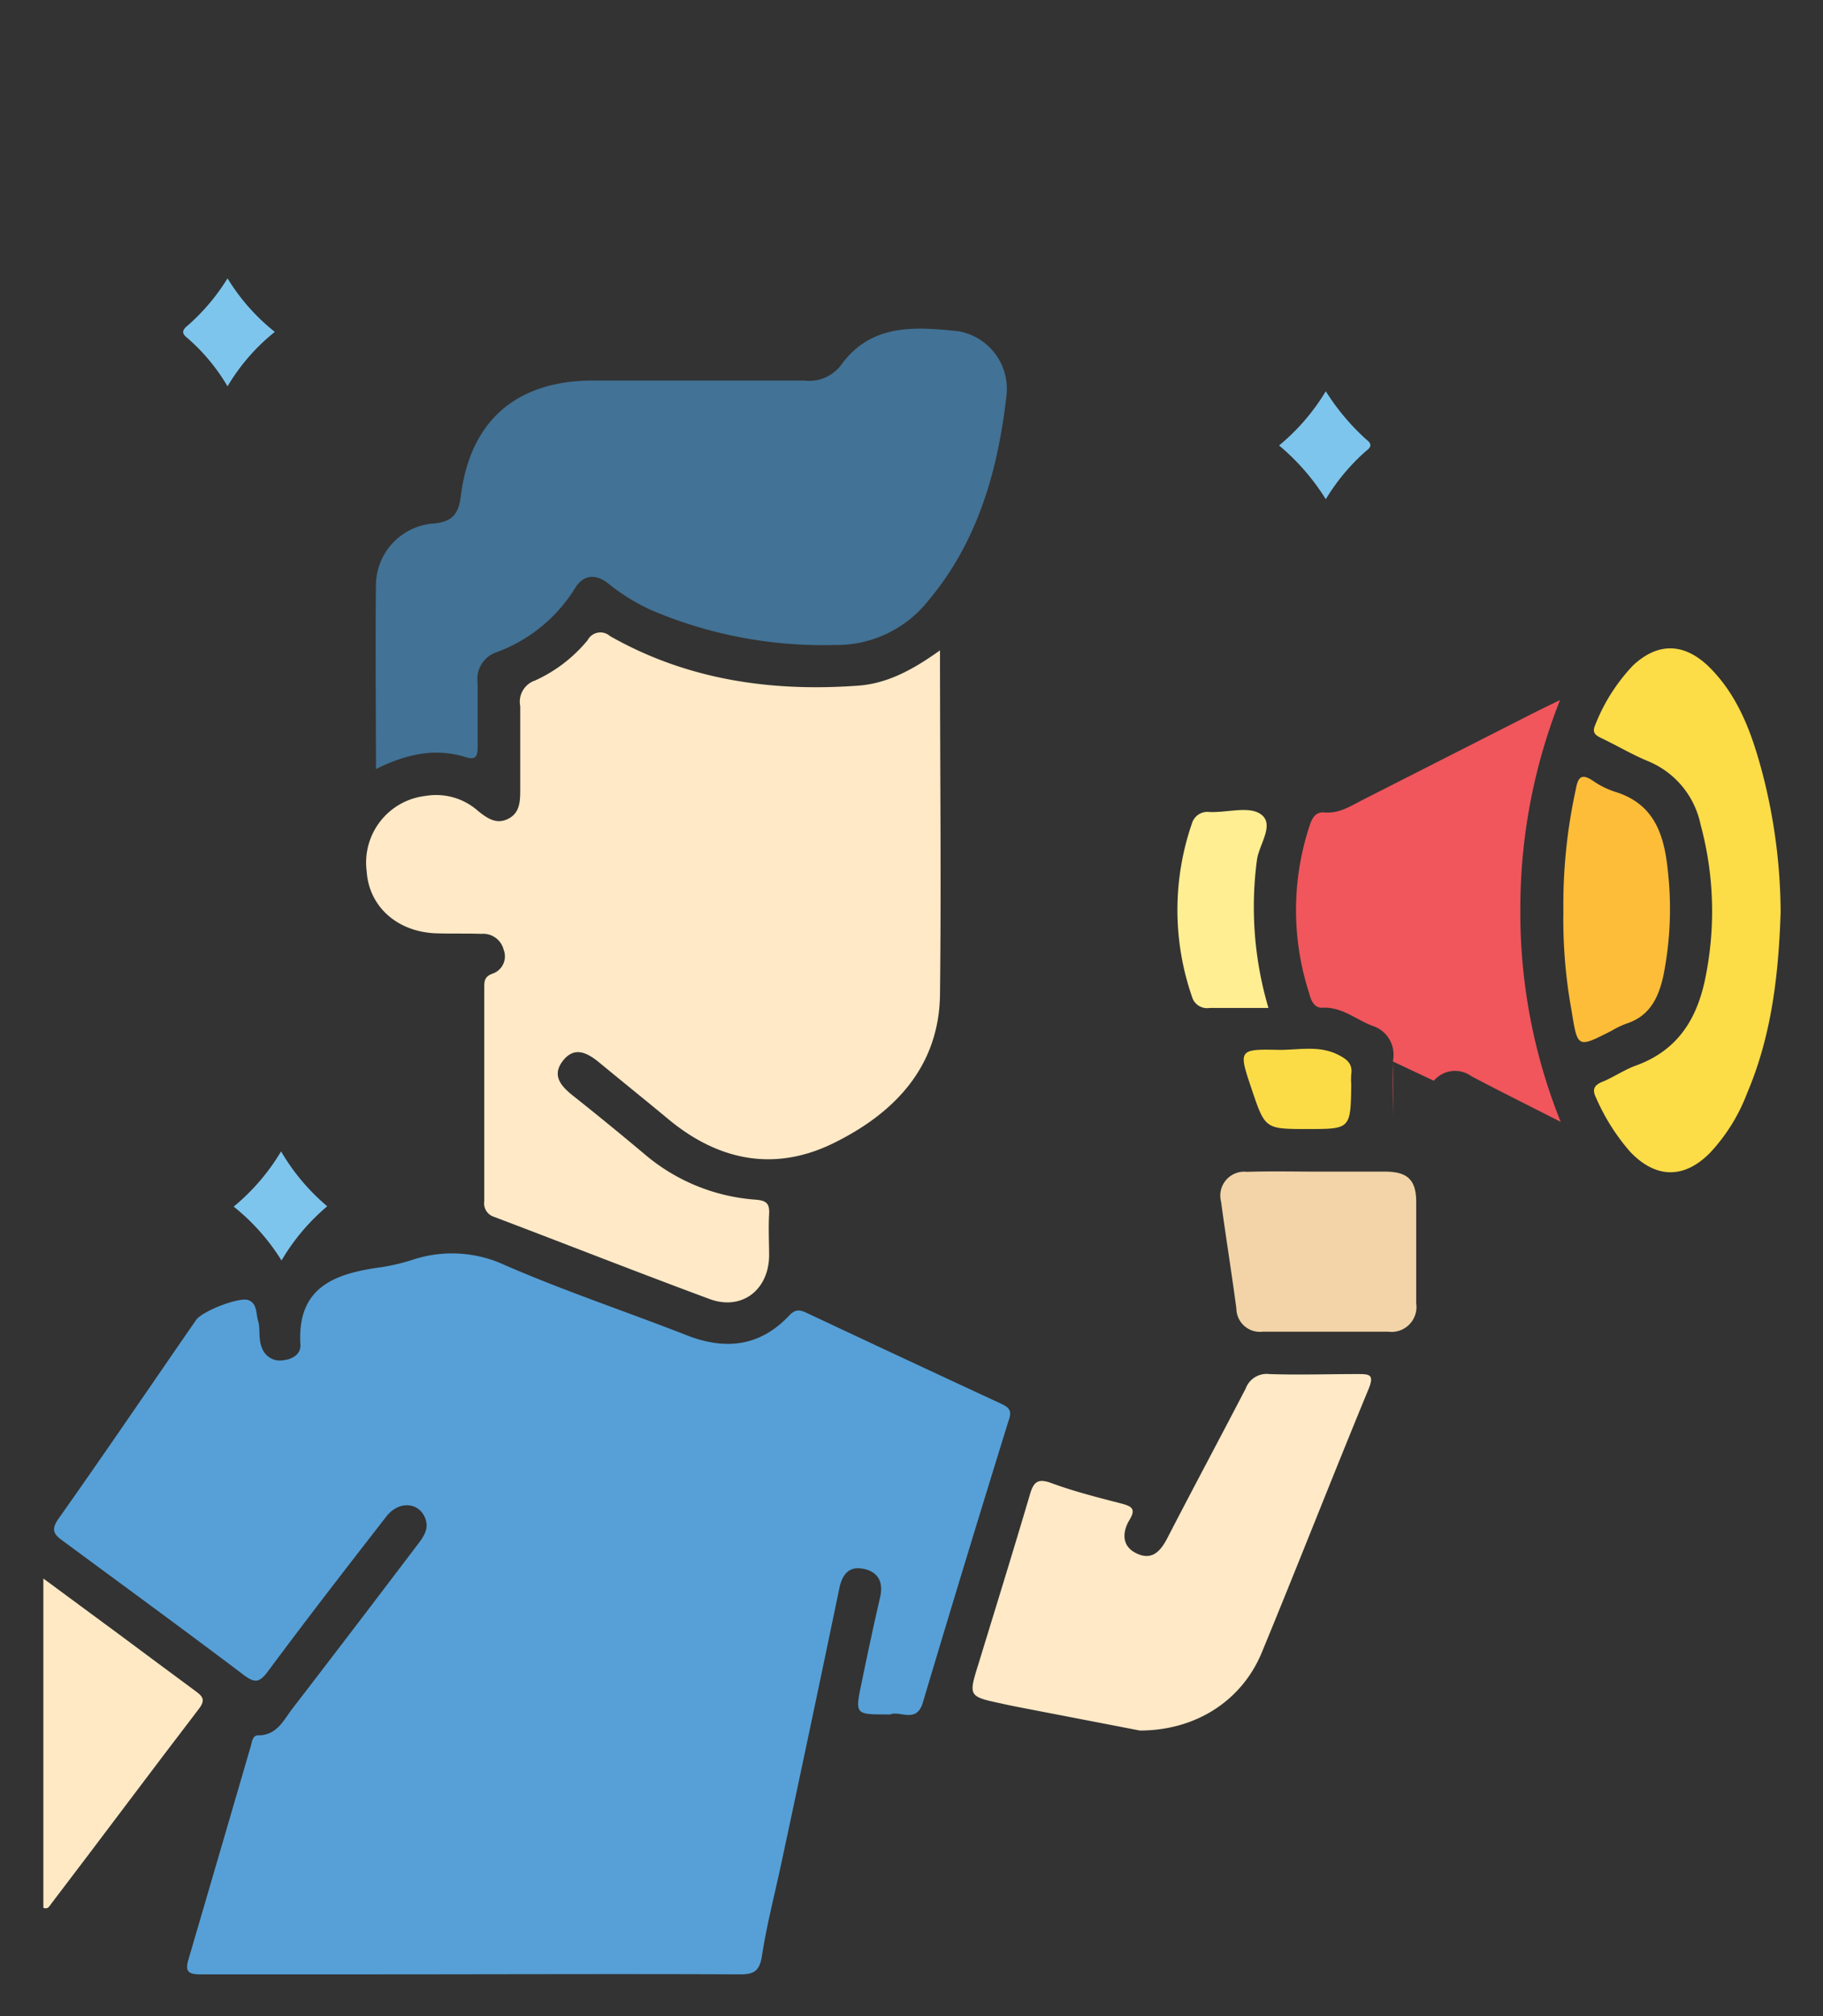 <svg xmlns="http://www.w3.org/2000/svg" viewBox="0 0 163.12 180.36">
	<rect x="0" y="0" width="163.12" height="180.36" fill="#333333" stroke="none"/>
	<defs>
		<style>
			.cls-3 {
				fill: #f0565c;
			}

			.cls-4 {
				fill: #56a0d7;
			}

			.cls-5 {
				fill: #ffe9c6;
			}

			.cls-6 {
				fill: #427295;
			}



			.cls-8 {
				fill: #fcdc47;
			}

			.cls-9 {
				fill: #f2d4a8;
			}

			.cls-10 {
				fill: #ffe9c5;
			}

			.cls-11 {
				fill: #fdbd39;
			}

			.cls-12 {
				fill: #ffee92;
			}


			.cls-14 {
				fill: #fbdc46;
			}

			.cls-15 {
				fill: #7dc5ec;
			}

			.cls-16 {
				fill: #7dc5ed;
			}
		</style>
	</defs>
	<g id="Layer_2" data-name="Layer 2">
		<g id="Layer_1-2" data-name="Layer 1">



			<path class="cls-3"
				d="M124.66,100.55c0-1.93-.12-3.87,0-5.79a2.7,2.7,0,0,0-1.88-3c-1.48-.57-2.73-1.72-4.5-1.61-.74,0-1-.75-1.14-1.31a24.07,24.07,0,0,1,0-14.85c.2-.61.46-1.39,1.35-1.31,1.35.12,2.39-.59,3.49-1.15q7.56-3.84,15.11-7.68c.71-.36,1.43-.7,2.5-1.23a50.68,50.68,0,0,0-3.55,18.81,50.08,50.08,0,0,0,3.61,18.93c-2.9-1.48-5.47-2.75-8-4.09a2.48,2.48,0,0,0-3.35.41l-3.66-1.72Z" />
			<path class="cls-4"
				d="M79.65,153.37H79.3c-2.76,0-2.78-.05-2.24-2.67s1.09-5.21,1.69-7.81c.31-1.35-.16-2.26-1.45-2.54s-1.92.44-2.19,1.7q-2.55,12.28-5.18,24.55c-.59,2.79-1.32,5.55-1.75,8.36-.22,1.39-.73,1.67-2,1.66-10.91-.05-21.82,0-32.73,0-5.18,0-10.35,0-15.53,0-1.12,0-1.36-.3-1.06-1.32q2.79-9.53,5.57-19.06c.12-.42.16-1,.66-1,1.7,0,2.27-1.35,3.08-2.4q5.58-7.25,11.1-14.54c.56-.74,1.19-1.48.76-2.53-.6-1.42-2.38-1.51-3.46-.11C31,140.25,27.46,144.82,24,149.48c-.79,1.08-1.21,1.1-2.23.33-5.36-4.05-10.77-8-16.19-12-.81-.58-1-1-.36-1.93C9.38,130,13.45,124,17.54,118.09c.55-.8,3.85-2.08,4.67-1.79s.69,1.24.89,1.89,0,1.6.34,2.39a1.7,1.7,0,0,0,1.93,1.1c.82-.09,1.56-.55,1.51-1.38-.32-5.16,3.07-6.37,7.17-6.93a18.1,18.1,0,0,0,2.89-.68,11.2,11.2,0,0,1,8.23.48c5.33,2.32,10.86,4.16,16.28,6.28,3.48,1.36,6.57,1,9.18-1.78.57-.61,1-.48,1.6-.2q8.67,4.08,17.34,8.1c.78.36,1,.66.67,1.54q-3.9,12.58-7.67,25.21C82,154.21,80.52,153,79.65,153.37Z" />
			<path class="cls-5"
				d="M84.11,58.18c0,10.52.12,20.68,0,30.84C84,95.48,80,99.6,74.59,102.26c-5.24,2.58-10.27,1.6-14.76-2.12-2.06-1.71-4.15-3.39-6.21-5.09-1.06-.87-2.21-1.48-3.24-.17s-.21,2.26.88,3.13c2.15,1.7,4.27,3.44,6.37,5.2a17.2,17.2,0,0,0,10,4.11c1,.08,1.24.39,1.19,1.31-.07,1.24,0,2.49,0,3.74-.06,3.06-2.47,4.89-5.32,3.84-6.45-2.39-12.85-4.91-19.28-7.35a1.27,1.27,0,0,1-.89-1.41c0-6.36,0-12.72,0-19.08,0-.57,0-1,.74-1.27a1.63,1.63,0,0,0,1-2.13,1.89,1.89,0,0,0-2-1.43c-1.37-.05-2.75,0-4.12-.05-3.46-.16-5.94-2.42-6.14-5.55a6,6,0,0,1,5.27-6.74,5.65,5.65,0,0,1,4.69,1.34c.82.66,1.65,1.24,2.7.71s1.08-1.57,1.08-2.6c0-2.49,0-5,0-7.48a2,2,0,0,1,1.32-2.29,13.1,13.1,0,0,0,4.71-3.61,1.29,1.29,0,0,1,2-.37c6.88,3.91,14.38,5,22.15,4.44C79.42,61.16,81.71,59.89,84.11,58.18Z" />
			<path class="cls-6"
				d="M33.64,68.8c0-5.69-.07-11.11,0-16.53a5.56,5.56,0,0,1,5.19-5.44c1.65-.16,2.2-.86,2.4-2.43.84-6.79,5-10.35,11.83-10.36,6.3,0,12.6,0,18.89,0a3.57,3.57,0,0,0,3.28-1.35c2.71-3.78,6.67-3.46,10.52-3.06a5.23,5.23,0,0,1,4.31,5.74c-.76,6.69-2.55,13.07-7,18.37A10.48,10.48,0,0,1,74.6,57.7a39.15,39.15,0,0,1-16.35-3.13,18.06,18.06,0,0,1-3.81-2.36c-1.13-.9-2.25-.82-3,.43a13.88,13.88,0,0,1-7.13,5.75,2.52,2.52,0,0,0-1.57,2.7c0,1.93,0,3.87,0,5.8,0,.86-.26,1.1-1.08.84C38.94,66.89,36.37,67.44,33.64,68.8Z" />
			<path class="cls-5"
				d="M102,154.81l-10.36-2c-.67-.13-1.34-.26-2-.41-3-.64-3-.65-2.07-3.61,1.53-5,3.1-10.06,4.59-15.11.33-1.14.73-1.45,1.94-1,2,.74,4.14,1.28,6.23,1.82.91.24,1.35.46.74,1.46s-.78,2.33.62,3,2.16-.2,2.77-1.38c2.3-4.46,4.68-8.89,7-13.36a2,2,0,0,1,2.12-1.3c2.61.09,5.23,0,7.85,0,1.11,0,1.59,0,1,1.41-3.24,7.84-6.32,15.74-9.56,23.58C111.07,152.16,107,154.8,102,154.81Z" />

			<path class="cls-8"
				d="M159.33,81.6c-.18,5.4-.76,10.94-3,16.19a16.17,16.17,0,0,1-3.33,5.35c-2.32,2.34-4.85,2.3-7.14-.11a18.63,18.63,0,0,1-3-4.72c-.38-.75-.34-1.19.53-1.54s1.85-1,2.83-1.39c4-1.39,5.75-4.38,6.46-8.34a29.72,29.72,0,0,0-.52-13.3,7.84,7.84,0,0,0-4.68-5.64c-1.43-.59-2.77-1.39-4.17-2.06-.57-.27-.89-.5-.55-1.24a16.34,16.34,0,0,1,3.39-5.3c2.17-2,4.43-2,6.61,0,2.76,2.63,4,6.11,4.94,9.66A50.38,50.38,0,0,1,159.33,81.6Z" />
			<path class="cls-9"
				d="M117.92,104.81c2,0,4,0,6,0s2.78.72,2.8,2.64c0,3,0,6.09,0,9.14a2.23,2.23,0,0,1-2.5,2.54H113a2.11,2.11,0,0,1-2.37-2.06c-.42-3.19-.94-6.38-1.37-9.57a2.14,2.14,0,0,1,2.32-2.67C113.69,104.76,115.81,104.81,117.92,104.81Z" />
			<path class="cls-10"
				d="M3.88,170.67V141.21l6.86,5.06c2.24,1.66,4.48,3.34,6.74,5,.65.47.93.79.33,1.58C13.36,158.66,9,164.52,4.54,170.36,4.4,170.54,4.3,170.82,3.88,170.67Z" />
			<path class="cls-11"
				d="M139.89,81.52A48.17,48.17,0,0,1,141,70.62c.18-1,.44-1.5,1.51-.79a7.55,7.55,0,0,0,2,1c3.59,1.1,4.42,3.94,4.74,7.19a30.53,30.53,0,0,1-.38,9.1c-.41,2-1.18,3.77-3.37,4.46a8.71,8.71,0,0,0-1.34.65c-3,1.53-3,1.53-3.53-1.77A45.5,45.5,0,0,1,139.89,81.52Z" />
			<path class="cls-12"
				d="M113.5,90.17c-1.92,0-3.59,0-5.27,0a1.4,1.4,0,0,1-1.57-1,23.75,23.75,0,0,1,0-15.53,1.44,1.44,0,0,1,1.56-1c1.56.07,3.51-.55,4.57.18,1.32.9-.13,2.71-.32,4.11A31.87,31.87,0,0,0,113.5,90.17Z" />

			<path class="cls-14"
				d="M117,101c-3.8,0-3.8,0-5-3.56s-1.2-3.6,2.52-3.52c1.77,0,3.58-.43,5.3.48.73.38,1.22.79,1.09,1.69a5.76,5.76,0,0,0,0,.93C120.85,101,120.85,101,117,101Z" />
			<path class="cls-15"
				d="M114.45,39.85A19,19,0,0,0,118.63,35a20.53,20.53,0,0,0,3.63,4.32c.43.33.53.61,0,1a18.41,18.41,0,0,0-3.63,4.34A20.13,20.13,0,0,0,114.45,39.85Z" />
			<path class="cls-16"
				d="M29.28,107.91a18.77,18.77,0,0,0-4.09,4.85,19,19,0,0,0-4.28-4.82A19,19,0,0,0,25.15,103,18.87,18.87,0,0,0,29.28,107.91Z" />

			<path class="cls-16"
				d="M20.36,34.56a17.36,17.36,0,0,0-3.59-4.32c-.57-.43-.45-.75.05-1.14a18.6,18.6,0,0,0,3.54-4.2,18.25,18.25,0,0,0,4.23,4.79A17.93,17.93,0,0,0,20.36,34.56Z" />
		</g>
	</g>
</svg>